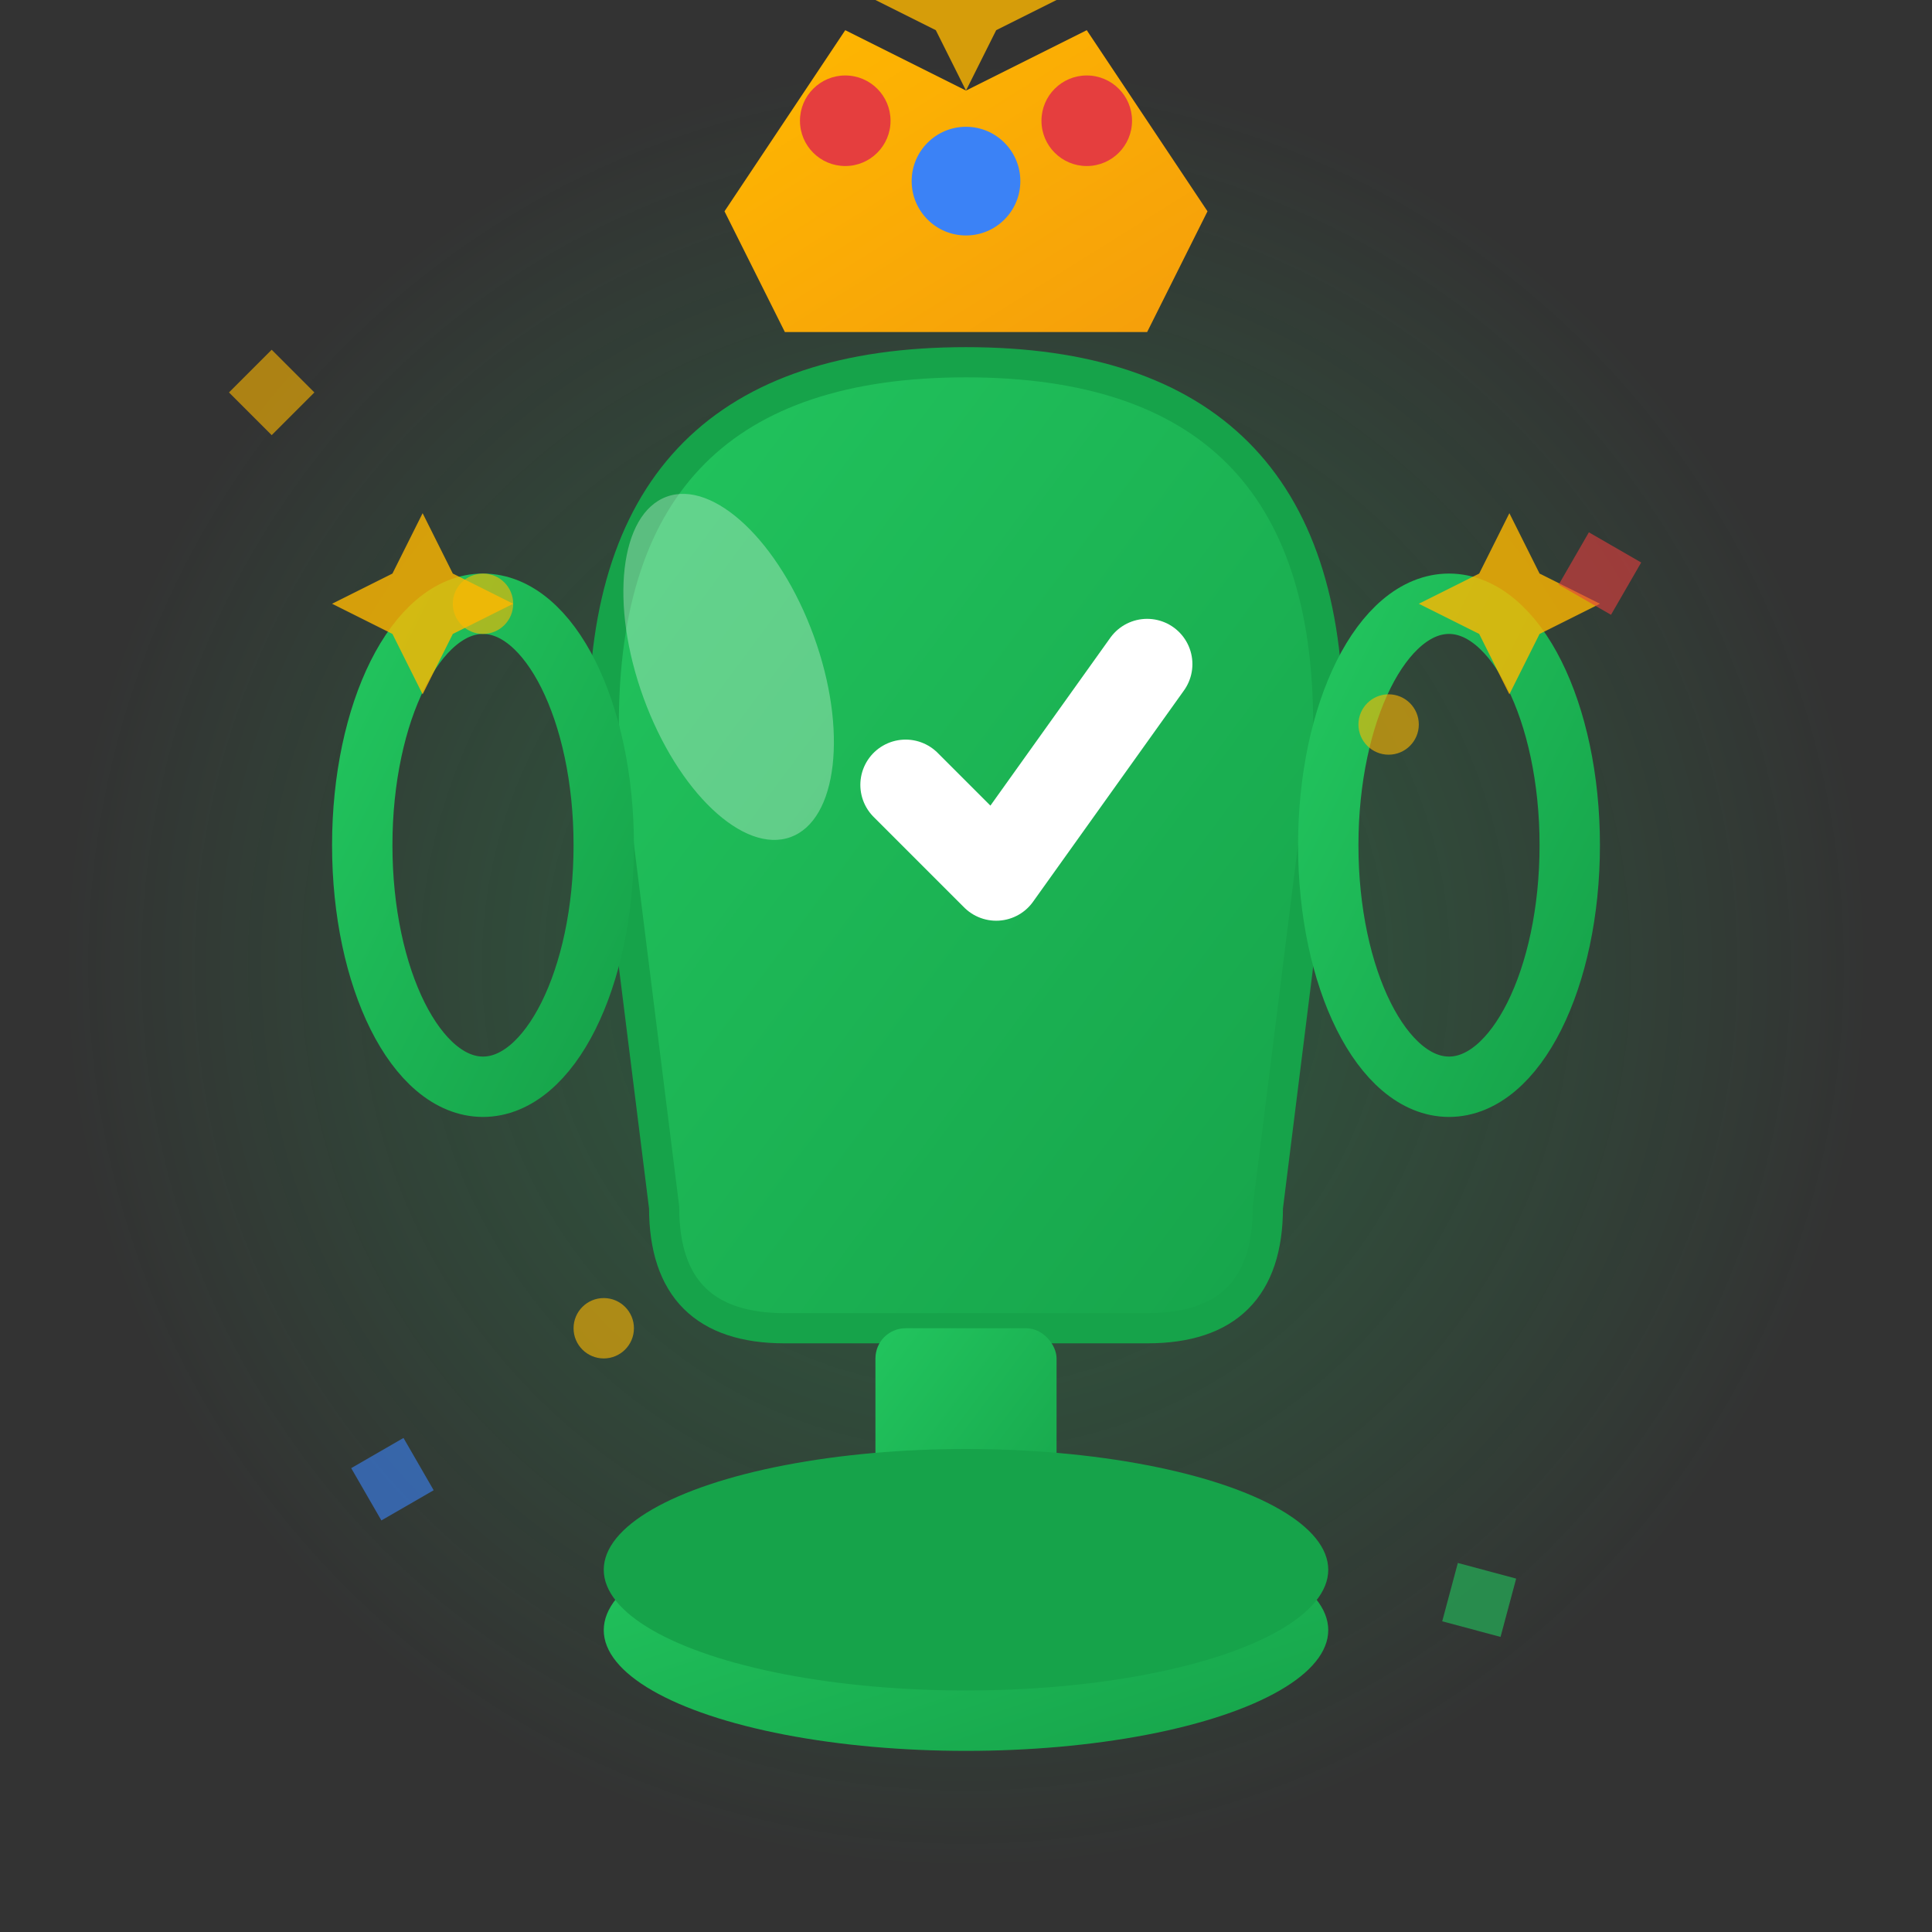 <svg xmlns="http://www.w3.org/2000/svg" viewBox="0 0 64 64" width="64" height="64">
  <rect x="0" y="0" width="64" height="64" fill="#333333" stroke="none"/>
  <defs>
    <linearGradient id="successGradient" x1="0%" y1="0%" x2="100%" y2="100%">
      <stop offset="0%" style="stop-color:#22C55E;stop-opacity:1" />
      <stop offset="100%" style="stop-color:#16A34A;stop-opacity:1" />
    </linearGradient>
    <linearGradient id="crownGradient" x1="0%" y1="0%" x2="100%" y2="100%">
      <stop offset="0%" style="stop-color:#FFB800;stop-opacity:1" />
      <stop offset="100%" style="stop-color:#F59E0B;stop-opacity:1" />
    </linearGradient>
    <radialGradient id="glowGradient" cx="50%" cy="50%" r="50%">
      <stop offset="0%" style="stop-color:#22C55E;stop-opacity:0.3" />
      <stop offset="70%" style="stop-color:#22C55E;stop-opacity:0.1" />
      <stop offset="100%" style="stop-color:#22C55E;stop-opacity:0" />
    </radialGradient>
  </defs>
  
  <!-- Glow effect -->
  <circle cx="32" cy="32" r="30" fill="url(#glowGradient)"/>
  
  <!-- Trophy base -->
  <g transform="translate(32, 32)">
    <!-- Trophy cup -->
    <path d="M-12 -8 Q-12 -20 0 -20 Q12 -20 12 -8 L10 8 Q10 12 6 12 L-6 12 Q-10 12 -10 8 Z" 
          fill="url(#successGradient)" stroke="#16A34A" stroke-width="1"/>
    
    <!-- Trophy handles -->
    <ellipse cx="-16" cy="-4" rx="4" ry="8" fill="none" stroke="url(#successGradient)" stroke-width="2"/>
    <ellipse cx="16" cy="-4" rx="4" ry="8" fill="none" stroke="url(#successGradient)" stroke-width="2"/>
    
    <!-- Trophy stem -->
    <rect x="-3" y="12" width="6" height="8" rx="1" fill="url(#successGradient)"/>
    
    <!-- Trophy base -->
    <ellipse cx="0" cy="22" rx="12" ry="4" fill="url(#successGradient)"/>
    <ellipse cx="0" cy="20" rx="12" ry="4" fill="#16A34A"/>
    
    <!-- Crown on top -->
    <g transform="translate(0, -25)">
      <polygon points="-8,0 -4,-6 0,-4 4,-6 8,0 6,4 -6,4" fill="url(#crownGradient)"/>
      <!-- Crown jewels -->
      <circle cx="-4" cy="-3" r="1.5" fill="#E53E3E"/>
      <circle cx="0" cy="-1" r="1.8" fill="#3B82F6"/>
      <circle cx="4" cy="-3" r="1.5" fill="#E53E3E"/>
    </g>
    
    <!-- Trophy decorations -->
    <g opacity="0.8">
      <!-- Stars around trophy -->
      <g transform="translate(-18, -12)">
        <polygon points="0,-3 1,-1 3,0 1,1 0,3 -1,1 -3,0 -1,-1" fill="#FFB800"/>
      </g>
      <g transform="translate(18, -12)">
        <polygon points="0,-3 1,-1 3,0 1,1 0,3 -1,1 -3,0 -1,-1" fill="#FFB800"/>
      </g>
      <g transform="translate(0, -32)">
        <polygon points="0,-3 1,-1 3,0 1,1 0,3 -1,1 -3,0 -1,-1" fill="#FFB800"/>
      </g>
    </g>
    
    <!-- Checkmark in the center -->
    <g transform="translate(-2, -8)">
      <path d="M0 2 L3 5 L8 -2" stroke="#FFFFFF" stroke-width="3" fill="none" stroke-linecap="round" stroke-linejoin="round"/>
    </g>
    
    <!-- Shine effect -->
    <ellipse cx="-4" cy="-12" rx="3" ry="6" fill="#FFFFFF" opacity="0.3" transform="rotate(-20)"/>
  </g>
  
  <!-- Celebration particles -->
  <g opacity="0.6">
    <!-- Confetti -->
    <rect x="8" y="12" width="2" height="2" fill="#FFB800" transform="rotate(45 9 13)">
      <animateTransform attributeName="transform" type="rotate" values="45 9 13;405 9 13" dur="3s" repeatCount="indefinite"/>
    </rect>
    <rect x="52" y="18" width="2" height="2" fill="#E53E3E" transform="rotate(30 53 19)">
      <animateTransform attributeName="transform" type="rotate" values="30 53 19;390 53 19" dur="2.5s" repeatCount="indefinite"/>
    </rect>
    <rect x="12" y="48" width="2" height="2" fill="#3B82F6" transform="rotate(60 13 49)">
      <animateTransform attributeName="transform" type="rotate" values="60 13 49;420 13 49" dur="2.8s" repeatCount="indefinite"/>
    </rect>
    <rect x="48" y="52" width="2" height="2" fill="#22C55E" transform="rotate(15 49 53)">
      <animateTransform attributeName="transform" type="rotate" values="15 49 53;375 49 53" dur="3.2s" repeatCount="indefinite"/>
    </rect>
    
    <!-- Sparkles -->
    <circle cx="16" cy="20" r="1" fill="#FFB800">
      <animate attributeName="opacity" values="0;1;0" dur="1.5s" repeatCount="indefinite"/>
    </circle>
    <circle cx="46" cy="24" r="1" fill="#FFB800">
      <animate attributeName="opacity" values="0;1;0" dur="1.8s" repeatCount="indefinite"/>
    </circle>
    <circle cx="20" cy="44" r="1" fill="#FFB800">
      <animate attributeName="opacity" values="0;1;0" dur="1.3s" repeatCount="indefinite"/>
    </circle>
  </g>
</svg>
